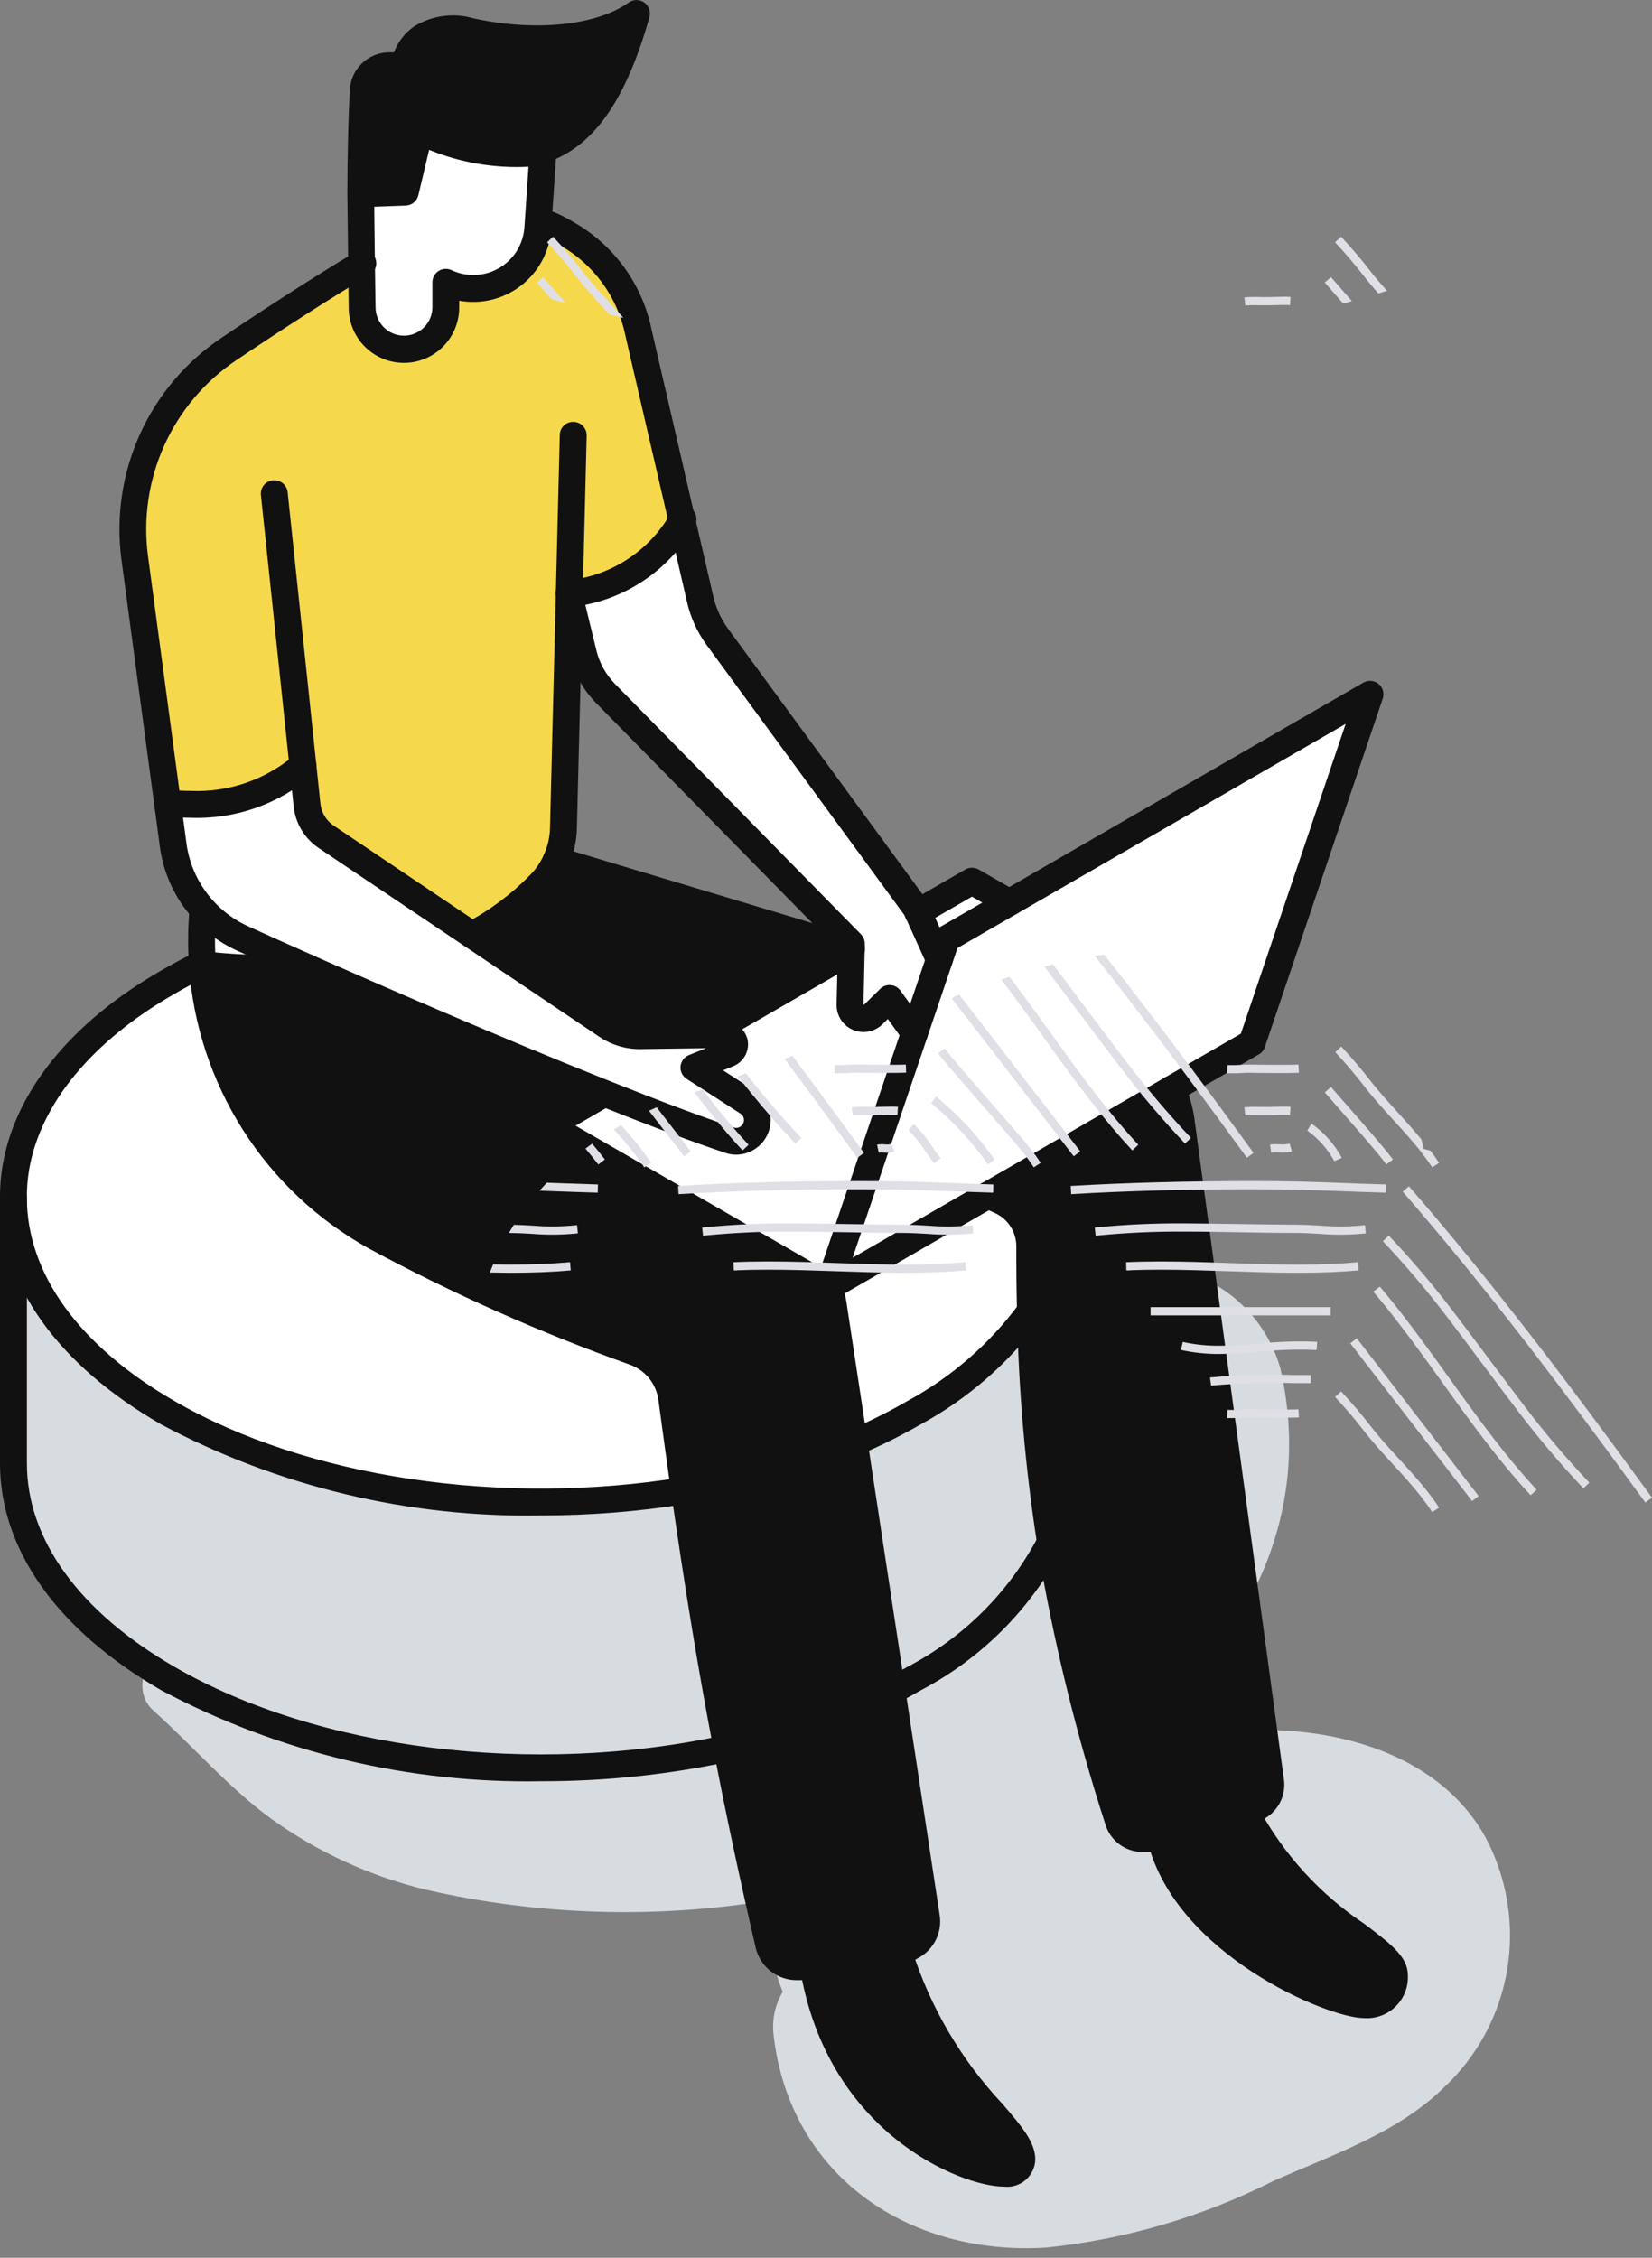 <svg width="60" height="82" viewBox="0 0 60 82" fill="none" xmlns="http://www.w3.org/2000/svg">
<rect x="0" y="0" width="60" height="82" fill="#808080" stroke="none"/>
<g clip-path="url(#clip0_116_5030)">
<path d="M31.534 49.09C32.205 49.02 32.88 48.999 33.554 49.03L33.577 48.732C32.887 48.701 32.196 48.721 31.509 48.794C31.029 48.834 30.532 48.875 30.048 48.875C29.593 48.881 29.139 48.834 28.694 48.737L28.627 49.027C29.094 49.13 29.571 49.179 30.049 49.174C30.543 49.173 31.048 49.131 31.534 49.09Z" fill="#E0DFE6"/>
<path d="M36.161 52.763C35.424 51.92 34.59 50.964 34.307 50.598L34.071 50.776C34.359 51.15 35.197 52.109 35.937 52.956C36.506 53.608 37.045 54.224 37.189 54.41C37.333 54.596 37.441 54.75 37.55 54.914L37.798 54.751C37.686 54.58 37.564 54.408 37.424 54.228C37.285 54.048 36.759 53.448 36.161 52.763Z" fill="#E0DFE6"/>
<path d="M35.755 45.08C36.578 45.951 37.354 46.865 38.079 47.819C38.524 48.393 40.249 50.715 40.694 51.29C41.425 52.253 42.208 53.176 43.038 54.055L43.253 53.849C42.43 52.977 41.654 52.062 40.929 51.108C40.485 50.535 38.759 48.212 38.315 47.637C37.584 46.675 36.801 45.752 35.97 44.874L35.755 45.08Z" fill="#E0DFE6"/>
<path d="M45.288 54.57L45.529 54.392C43.894 52.141 42.544 50.332 41.282 48.699C39.658 46.596 38.16 44.76 36.701 43.085L36.476 43.28C37.931 44.951 39.426 46.783 41.046 48.878C42.307 50.514 43.655 52.321 45.288 54.57Z" fill="#E0DFE6"/>
<path d="M35.409 46.911L35.498 47.021H35.502C35.754 47.32 36.012 47.643 36.286 47.998C36.84 48.715 37.384 49.473 37.911 50.206C38.438 50.94 38.99 51.708 39.553 52.436C40.115 53.164 40.624 53.769 41.123 54.307L41.341 54.105C40.849 53.572 40.342 52.969 39.789 52.254C39.236 51.538 38.683 50.769 38.154 50.032C37.625 49.296 37.08 48.538 36.523 47.816C36.214 47.416 35.926 47.06 35.645 46.728L35.409 46.911Z" fill="#E0DFE6"/>
<path d="M34.068 47.474H27.528V47.773H34.068V47.474Z" fill="#E0DFE6"/>
<path d="M34.808 48.605L34.572 48.787L38.995 54.514L39.231 54.332L34.808 48.605Z" fill="#E0DFE6"/>
<path d="M30.847 51.492C30.947 51.486 31.037 51.48 31.134 51.483C31.508 51.491 32.597 51.499 32.911 51.483L32.895 51.185C32.584 51.202 31.508 51.194 31.136 51.185C31.032 51.185 30.933 51.185 30.826 51.195C30.657 51.207 30.487 51.211 30.317 51.205L30.306 51.503C30.367 51.503 30.424 51.503 30.478 51.503C30.625 51.509 30.742 51.498 30.847 51.492Z" fill="#E0DFE6"/>
<path d="M32.75 50.234C32.975 50.234 33.179 50.234 33.348 50.234V49.936C33.18 49.936 32.976 49.936 32.752 49.936C31.729 49.903 30.704 49.932 29.684 50.025L29.727 50.32C30.732 50.23 31.741 50.201 32.75 50.234Z" fill="#E0DFE6"/>
<path d="M23.931 47.82C24.375 48.394 26.101 50.716 26.545 51.291C27.276 52.254 28.059 53.177 28.89 54.056L29.105 53.849C28.282 52.978 27.506 52.064 26.78 51.109C26.336 50.536 24.61 48.213 24.166 47.638C23.435 46.676 22.652 45.753 21.822 44.875L21.606 45.081C22.43 45.952 23.206 46.866 23.931 47.82Z" fill="#E0DFE6"/>
<path d="M19.194 49.031L19.217 48.733C18.548 48.702 17.878 48.72 17.212 48.789C17.204 48.889 17.196 48.989 17.192 49.09C17.857 49.02 18.526 49.001 19.194 49.031Z" fill="#E0DFE6"/>
<path d="M19.708 47.474H17.412C17.39 47.573 17.368 47.672 17.348 47.773H19.707L19.708 47.474Z" fill="#E0DFE6"/>
<path d="M20.659 48.605L20.423 48.787L24.846 54.514L25.082 54.332L20.659 48.605Z" fill="#E0DFE6"/>
<path d="M18.54 51.185C18.326 51.196 17.754 51.195 17.296 51.192C17.311 51.291 17.326 51.391 17.345 51.49C17.8 51.49 18.346 51.49 18.558 51.482L18.54 51.185Z" fill="#E0DFE6"/>
<path d="M21.26 46.911L21.349 47.021H21.353C21.605 47.32 21.862 47.643 22.137 47.998C22.691 48.715 23.235 49.473 23.762 50.206C24.289 50.94 24.841 51.708 25.404 52.436C25.967 53.164 26.47 53.769 26.974 54.307L27.192 54.105C26.699 53.572 26.191 52.968 25.64 52.254C25.088 51.539 24.533 50.769 24.005 50.032C23.476 49.296 22.93 48.538 22.373 47.816C22.065 47.416 21.778 47.06 21.495 46.728L21.26 46.911Z" fill="#E0DFE6"/>
<path d="M22.328 43.282C23.781 44.951 25.276 46.784 26.898 48.88C28.157 50.509 29.504 52.317 31.139 54.566L31.379 54.389C29.743 52.135 28.393 50.326 27.133 48.695C25.508 46.591 24.01 44.755 22.552 43.081L22.328 43.282Z" fill="#E0DFE6"/>
<path d="M22.197 52.987C21.837 52.593 21.465 52.187 21.136 51.76C20.831 51.366 20.449 50.917 20.088 50.531L19.871 50.734C20.226 51.114 20.601 51.554 20.901 51.943C21.236 52.378 21.611 52.789 21.977 53.187C22.343 53.584 22.71 53.986 23.038 54.413C23.172 54.59 23.291 54.751 23.399 54.917L23.648 54.753C23.535 54.582 23.413 54.41 23.274 54.231C22.942 53.795 22.561 53.385 22.197 52.987Z" fill="#E0DFE6"/>
<path d="M18.988 49.94C18.82 49.94 17.606 49.928 17.185 49.931C17.185 50.03 17.189 50.129 17.198 50.229C17.613 50.229 18.82 50.238 18.989 50.238L18.988 49.94Z" fill="#E0DFE6"/>
<path d="M36.128 53.972C36.039 54.12 36.011 54.178 36.019 54.191C35.952 54.261 35.868 54.349 35.752 54.471C35.189 55.073 34.588 55.637 33.951 56.16C33.902 56.198 33.855 56.239 33.812 56.284C33.763 56.315 33.69 56.363 33.572 56.442C33.235 56.669 32.902 56.902 32.559 57.121C31.318 57.893 30.021 58.572 28.68 59.152C28.621 59.175 28.117 59.389 28.034 59.419C27.653 59.563 27.268 59.699 26.879 59.827C26.109 60.08 25.328 60.299 24.536 60.484C23.256 60.813 21.946 61.005 20.626 61.056C19.089 61.141 17.548 61.108 16.016 60.96C12.976 60.684 9.754 60.987 6.911 59.797C5.615 59.254 4.577 61.237 5.56 62.117C6.987 63.394 8.303 64.928 9.849 66.055C11.537 67.269 13.445 68.144 15.466 68.632C19.557 69.567 23.791 69.699 27.932 69.019C27.875 69.39 27.867 69.768 27.909 70.141L27.931 70.339C28.005 71.026 28.172 71.7 28.427 72.343C28.14 72.827 28.025 73.394 28.101 73.952C28.71 79.036 33.005 81.942 38.008 81.628C40.879 81.332 43.671 80.512 46.247 79.211C48.341 78.279 50.756 77.472 52.424 75.834C53.65 74.697 54.464 73.186 54.74 71.537C55.015 69.888 54.736 68.194 53.947 66.72C52.517 64.143 49.569 63.042 46.788 62.862C44.946 62.759 43.098 62.821 41.267 63.046C45.223 59.692 47.742 55.12 46.502 49.694C46.133 48.398 45.269 47.299 44.097 46.634C42.925 45.969 41.539 45.791 40.237 46.139C38.954 46.528 37.869 47.395 37.208 48.561C36.546 49.727 36.358 51.103 36.683 52.404C36.555 51.752 36.6 52.377 36.648 52.575C36.604 52.758 36.539 53.088 36.492 53.296C36.431 53.387 36.196 53.861 36.128 53.972Z" fill="#D7DCE0"/>
<path d="M50.645 71.714V71.724C50.657 71.871 50.637 72.019 50.586 72.158C50.534 72.296 50.453 72.422 50.348 72.525C50.242 72.629 50.115 72.708 49.976 72.757C49.837 72.806 49.688 72.823 49.541 72.808C48.509 72.808 43.126 70.708 42.155 66.766C43.257 66.765 44.338 66.463 45.28 65.89C47.021 69.468 50.635 70.702 50.645 71.714Z" fill="#111111"/>
<path d="M49.753 25.22L45.473 37.872L30.11 46.739C30.109 46.731 30.107 46.723 30.104 46.716L34.374 34.099L49.753 25.22Z" fill="white"/>
<path d="M42.156 66.769C41.941 66.776 41.719 66.776 41.485 66.769C41.29 66.766 41.101 66.701 40.945 66.584C40.789 66.468 40.674 66.304 40.616 66.118C39.548 62.812 38.725 59.432 38.152 56.005C37.719 53.229 37.476 50.426 37.426 47.617C37.406 46.858 37.4 46.081 37.403 45.274C37.404 44.926 37.306 44.584 37.12 44.29C36.934 43.996 36.667 43.762 36.352 43.614L35.89 43.399L42.554 39.555C42.725 39.906 42.839 40.282 42.892 40.669L46.147 64.693C46.17 64.859 46.147 65.029 46.081 65.183C46.016 65.337 45.909 65.47 45.773 65.569C45.608 65.687 45.444 65.793 45.282 65.891C44.34 66.465 43.258 66.769 42.156 66.769Z" fill="#111111"/>
<path d="M37.426 47.621C37.476 50.43 37.719 53.232 38.152 56.009C37.049 58.132 35.318 59.863 33.195 60.966C32.934 61.116 32.67 61.262 32.4 61.402L31.03 52.389C31.773 52.074 32.496 51.714 33.195 51.312C34.859 50.407 36.304 49.147 37.426 47.621Z" fill="#D7DCE0"/>
<path d="M37.403 45.277C37.403 46.084 37.403 46.862 37.426 47.62C36.304 49.146 34.859 50.406 33.195 51.311C32.496 51.714 31.773 52.073 31.03 52.389L30.265 47.369C30.232 47.154 30.179 46.943 30.109 46.737L35.89 43.401L36.352 43.616C36.667 43.763 36.934 43.998 37.12 44.292C37.307 44.587 37.405 44.928 37.403 45.277Z" fill="white"/>
<path d="M37.113 78.428C37.113 78.695 36.915 78.929 36.465 78.929C35.196 78.929 30.486 77.152 29.535 71.423C30.592 71.44 31.643 71.269 32.64 70.919C34.076 75.609 37.113 77.256 37.113 78.428Z" fill="#111111"/>
<path d="M34.373 34.099L34.117 34.851L33.495 33.471C33.467 33.35 33.422 33.232 33.362 33.123L35.309 32.003L36.659 32.781L34.373 34.099Z" fill="white"/>
<path d="M33.491 33.471L33.338 33.136L33.357 33.123C33.417 33.232 33.462 33.35 33.491 33.471Z" fill="white"/>
<path d="M33.357 33.123L33.338 33.136L33.273 32.99C33.304 33.032 33.332 33.077 33.357 33.123Z" fill="white"/>
<path d="M30.919 34.461V34.275L21.994 25.188C21.598 24.787 21.319 24.285 21.188 23.736L20.677 21.637V21.565C21.52 21.478 22.332 21.192 23.043 20.731C23.755 20.27 24.347 19.647 24.771 18.912L25.419 21.711C25.526 22.216 25.738 22.693 26.041 23.111L33.274 32.99L34.118 34.856L33.215 37.521L32.311 36.268L31.702 36.864C31.632 36.93 31.544 36.975 31.45 36.992C31.355 37.008 31.257 36.997 31.168 36.958C31.08 36.919 31.005 36.856 30.953 36.774C30.901 36.693 30.874 36.599 30.876 36.502L30.919 34.461Z" fill="white"/>
<path d="M30.919 34.461V34.536L25.649 37.575L23.273 37.608C22.837 37.615 22.41 37.488 22.049 37.244L17.151 33.95C18.055 33.474 18.88 32.86 19.595 32.13C19.853 31.875 20.059 31.574 20.205 31.242L30.919 34.461Z" fill="#111111"/>
<path d="M30.103 46.715C30.106 46.722 30.108 46.73 30.109 46.738L30.089 46.752L30.103 46.715Z" fill="white"/>
<path d="M31.03 52.389L33.651 69.621C33.683 69.819 33.656 70.023 33.573 70.206C33.49 70.39 33.355 70.545 33.185 70.652C33.013 70.756 32.832 70.845 32.645 70.919C31.647 71.267 30.596 71.438 29.539 71.423C29.347 71.423 29.146 71.43 28.937 71.43C28.701 71.429 28.473 71.35 28.289 71.203C28.104 71.057 27.975 70.852 27.921 70.623C27.313 67.996 26.824 65.689 26.404 63.498C25.799 60.337 25.334 57.421 24.862 54.136C24.709 53.062 24.556 51.949 24.396 50.774C24.345 50.402 24.195 50.051 23.96 49.758C23.725 49.465 23.415 49.242 23.064 49.111C19.818 47.949 16.663 46.545 13.627 44.912C11.843 43.916 10.335 42.491 9.24 40.767C8.144 39.042 7.495 37.072 7.351 35.033C8.199 35.131 9.053 35.179 9.907 35.176C10.329 35.176 10.752 35.167 11.186 35.147C13.838 36.319 18.175 38.2 21.954 39.707L19.924 40.882L30.089 46.746L30.109 46.733C30.179 46.939 30.232 47.15 30.265 47.365L31.03 52.389Z" fill="#111111"/>
<path d="M26.672 37.846C26.691 37.93 26.68 38.019 26.64 38.096C26.6 38.173 26.534 38.233 26.454 38.266L25.204 38.771L27.163 40.033C27.257 40.094 27.337 40.175 27.396 40.27C27.455 40.365 27.493 40.471 27.507 40.583C27.52 40.694 27.51 40.807 27.475 40.913C27.44 41.02 27.383 41.117 27.306 41.199L27.3 41.205C27.201 41.313 27.072 41.389 26.93 41.426C26.789 41.462 26.639 41.457 26.5 41.41C25.23 40.986 23.649 40.382 21.953 39.708C18.174 38.197 13.839 36.32 11.186 35.148C9.914 34.585 9.029 34.184 8.777 34.067C8.11 33.757 7.531 33.283 7.096 32.69C6.661 32.096 6.384 31.402 6.289 30.672L6.087 29.171H6.094C6.367 29.197 6.644 29.214 6.92 29.214C8.41 29.279 9.87 28.776 11.002 27.805L11.151 29.234C11.175 29.465 11.249 29.689 11.369 29.888C11.489 30.088 11.651 30.259 11.844 30.389L22.045 37.25C22.406 37.494 22.833 37.621 23.269 37.614L26.296 37.572C26.38 37.568 26.464 37.593 26.532 37.642C26.601 37.692 26.65 37.764 26.672 37.846Z" fill="white"/>
<path d="M26.672 37.846C26.651 37.764 26.602 37.692 26.534 37.641C26.466 37.591 26.382 37.566 26.298 37.569L25.647 37.579L30.917 34.539L30.874 36.502C30.872 36.598 30.899 36.693 30.951 36.774C31.003 36.855 31.078 36.919 31.167 36.958C31.255 36.997 31.353 37.008 31.448 36.992C31.543 36.975 31.631 36.93 31.7 36.864L32.309 36.268L33.214 37.521L30.088 46.755L19.923 40.891L21.955 39.716C23.651 40.389 25.232 40.994 26.501 41.419C26.64 41.465 26.79 41.47 26.931 41.434C27.073 41.398 27.202 41.321 27.301 41.213L27.307 41.207C27.384 41.125 27.441 41.028 27.476 40.921C27.511 40.815 27.521 40.702 27.508 40.591C27.494 40.48 27.456 40.373 27.397 40.278C27.338 40.184 27.258 40.103 27.164 40.042L25.205 38.779L26.455 38.275C26.537 38.241 26.604 38.18 26.644 38.101C26.684 38.022 26.694 37.931 26.672 37.846Z" fill="white"/>
<path d="M24.862 54.136C25.334 57.424 25.799 60.337 26.404 63.498C19.582 64.981 11.588 64.139 6.1 60.965C2.36 58.804 0.489 55.978 0.489 53.146V43.492C0.489 46.327 2.36 49.159 6.1 51.311C11.178 54.243 18.4 55.188 24.862 54.136Z" fill="#D7DCE0"/>
<path d="M23.12 0.489C22.251 3.568 21.115 4.951 19.729 5.423C19.576 5.475 19.419 5.516 19.259 5.546C17.66 5.849 15.243 4.775 15.243 4.775L14.723 6.975L13.104 7.04C13.104 5.796 13.13 4.455 13.193 3.287C13.206 3.046 13.309 2.82 13.483 2.653C13.656 2.486 13.887 2.392 14.127 2.389L14.681 2.382C14.681 2.382 14.892 0.664 17.112 1.145C19.331 1.627 21.73 1.477 23.12 0.489Z" fill="#111111"/>
<path d="M20.676 21.565L20.465 30.095C20.454 30.492 20.363 30.883 20.198 31.244C20.052 31.576 19.846 31.877 19.588 32.132C18.873 32.862 18.048 33.476 17.144 33.952L11.842 30.384C11.649 30.255 11.486 30.084 11.367 29.884C11.247 29.684 11.172 29.461 11.149 29.229L10.999 27.8C9.866 28.771 8.407 29.275 6.917 29.21C6.64 29.21 6.363 29.194 6.09 29.167H6.084L4.892 20.262C4.702 18.799 4.924 17.312 5.532 15.968C6.14 14.625 7.112 13.477 8.336 12.655C10 11.535 11.624 10.494 13.118 9.592C13.131 10.536 13.151 11.152 13.151 11.152C13.145 11.354 13.18 11.556 13.253 11.745C13.326 11.934 13.436 12.106 13.577 12.252C13.718 12.398 13.887 12.514 14.073 12.593C14.259 12.673 14.46 12.715 14.662 12.716C14.865 12.717 15.066 12.677 15.253 12.6C15.44 12.522 15.61 12.408 15.752 12.263C15.895 12.119 16.007 11.948 16.082 11.76C16.157 11.572 16.194 11.37 16.191 11.168V10.246L16.304 10.295C16.648 10.435 17.021 10.492 17.391 10.46C17.761 10.429 18.119 10.31 18.434 10.113C18.749 9.916 19.013 9.647 19.204 9.329C19.395 9.01 19.508 8.65 19.533 8.28L19.543 8.13L19.95 8.155C20.133 8.234 20.31 8.323 20.483 8.422L20.616 8.5C21.268 8.874 21.832 9.381 22.274 9.989C22.715 10.596 23.023 11.29 23.178 12.025L24.77 18.906C24.346 19.642 23.755 20.266 23.043 20.728C22.331 21.191 21.52 21.477 20.676 21.565Z" fill="#F6D84C"/>
<path d="M13.121 9.596C13.111 8.885 13.102 7.996 13.105 7.04L14.723 6.975L15.244 4.775C15.244 4.775 17.658 5.849 19.26 5.546C19.419 5.516 19.576 5.475 19.729 5.423L19.537 8.284C19.512 8.655 19.399 9.014 19.208 9.333C19.017 9.652 18.753 9.921 18.437 10.117C18.122 10.314 17.765 10.433 17.394 10.465C17.024 10.496 16.652 10.44 16.308 10.299L16.194 10.25V11.172C16.198 11.374 16.161 11.576 16.085 11.764C16.01 11.952 15.898 12.123 15.756 12.268C15.614 12.412 15.444 12.526 15.257 12.604C15.069 12.682 14.868 12.721 14.666 12.72C14.463 12.719 14.263 12.677 14.076 12.598C13.89 12.518 13.721 12.402 13.581 12.256C13.44 12.111 13.329 11.938 13.256 11.749C13.183 11.56 13.148 11.358 13.154 11.156C13.154 11.156 13.135 10.539 13.121 9.596Z" fill="white"/>
<path d="M11.188 35.148C10.755 35.167 10.332 35.177 9.908 35.177C9.054 35.18 8.201 35.132 7.353 35.034C7.351 35.026 7.351 35.017 7.353 35.008C7.307 34.349 7.315 33.688 7.376 33.03C7.77 33.467 8.248 33.82 8.782 34.068C9.03 34.184 9.911 34.585 11.188 35.148Z" fill="white"/>
<path d="M7.354 35.033C7.497 37.072 8.146 39.042 9.242 40.767C10.338 42.491 11.845 43.916 13.63 44.912C16.666 46.545 19.82 47.949 23.066 49.111C23.418 49.242 23.728 49.465 23.962 49.758C24.197 50.051 24.348 50.402 24.399 50.774C24.559 51.95 24.712 53.062 24.864 54.136C18.404 55.188 11.181 54.248 6.103 51.311C2.363 49.156 0.491 46.324 0.491 43.492C0.49 43.123 0.52 42.755 0.58 42.391C1.007 39.934 2.839 37.542 6.101 35.673C6.504 35.436 6.921 35.215 7.351 35.009C7.35 35.017 7.351 35.026 7.354 35.033Z" fill="white"/>
<path d="M19.666 55.039C14.856 55.13 10.102 53.993 5.855 51.734C2.079 49.559 -0.001 46.63 -0.001 43.489C-0.002 43.093 0.031 42.698 0.097 42.308C0.564 39.614 2.61 37.107 5.856 35.247C6.267 35.008 6.698 34.779 7.135 34.567C7.252 34.511 7.386 34.503 7.508 34.545C7.63 34.588 7.731 34.677 7.787 34.794C7.844 34.91 7.852 35.044 7.809 35.166C7.767 35.289 7.677 35.389 7.561 35.446C7.146 35.647 6.736 35.865 6.343 36.093C3.352 37.807 1.475 40.072 1.059 42.471C1.003 42.807 0.974 43.148 0.975 43.488C0.975 46.265 2.881 48.893 6.342 50.887C11.14 53.663 18.207 54.723 24.781 53.653C24.851 53.643 24.922 53.647 24.99 53.666C25.058 53.686 25.121 53.719 25.175 53.765C25.229 53.81 25.272 53.867 25.302 53.931C25.332 53.995 25.349 54.064 25.35 54.135C25.35 54.254 25.306 54.37 25.227 54.46C25.147 54.549 25.038 54.606 24.919 54.62C23.182 54.9 21.426 55.04 19.666 55.039Z" fill="#111111"/>
<path d="M31.029 52.876C30.914 52.876 30.802 52.836 30.713 52.761C30.624 52.686 30.565 52.583 30.546 52.469C30.527 52.354 30.548 52.237 30.608 52.138C30.667 52.038 30.759 51.963 30.869 51.925C31.583 51.621 32.278 51.274 32.95 50.887C34.553 50.019 35.944 48.808 37.025 47.341C37.06 47.285 37.106 47.237 37.16 47.2C37.214 47.162 37.276 47.136 37.34 47.123C37.405 47.11 37.471 47.11 37.536 47.124C37.601 47.137 37.662 47.163 37.716 47.201C37.77 47.239 37.816 47.287 37.851 47.343C37.886 47.399 37.909 47.461 37.919 47.526C37.929 47.592 37.926 47.658 37.91 47.722C37.893 47.786 37.864 47.846 37.824 47.898C36.662 49.484 35.163 50.794 33.436 51.734C32.718 52.146 31.976 52.515 31.214 52.838C31.156 52.862 31.093 52.875 31.029 52.876Z" fill="#111111"/>
<path d="M19.674 64.693C14.862 64.784 10.106 63.647 5.856 61.388C2.079 59.206 0 56.279 0 53.147V43.489C0 43.359 0.051 43.235 0.143 43.143C0.235 43.052 0.359 43 0.489 43C0.618 43 0.743 43.052 0.834 43.143C0.926 43.235 0.977 43.359 0.977 43.489V53.147C0.977 55.916 2.883 58.543 6.345 60.542C11.55 63.553 19.384 64.526 26.301 63.02C26.426 62.998 26.554 63.025 26.659 63.095C26.764 63.166 26.838 63.274 26.865 63.398C26.892 63.521 26.869 63.65 26.803 63.758C26.737 63.865 26.632 63.943 26.509 63.975C24.263 64.456 21.972 64.697 19.674 64.693Z" fill="#111111"/>
<path d="M32.401 61.889C32.291 61.889 32.186 61.852 32.1 61.784C32.014 61.717 31.954 61.622 31.928 61.516C31.902 61.41 31.913 61.299 31.957 61.199C32.002 61.1 32.079 61.018 32.176 60.968C32.442 60.831 32.696 60.689 32.95 60.542C34.983 59.485 36.643 57.831 37.709 55.803C37.763 55.686 37.862 55.594 37.984 55.549C38.105 55.504 38.24 55.51 38.358 55.564C38.476 55.618 38.567 55.717 38.612 55.839C38.657 55.961 38.652 56.095 38.597 56.213C37.449 58.425 35.65 60.231 33.444 61.389C33.177 61.542 32.91 61.692 32.63 61.833C32.559 61.87 32.48 61.89 32.401 61.889Z" fill="#111111"/>
<path d="M14.673 13.179C14.407 13.179 14.144 13.127 13.899 13.024C13.654 12.922 13.431 12.772 13.245 12.584C13.058 12.395 12.91 12.171 12.811 11.924C12.711 11.678 12.662 11.415 12.665 11.149C12.665 11.033 12.616 7.036 12.616 7.036C12.62 5.547 12.651 4.276 12.705 3.26C12.725 2.897 12.882 2.554 13.145 2.302C13.407 2.049 13.756 1.906 14.12 1.901H14.308C14.45 1.527 14.699 1.203 15.025 0.97C15.348 0.767 15.71 0.636 16.088 0.585C16.465 0.533 16.849 0.563 17.215 0.671C19.451 1.155 21.658 0.929 22.834 0.093C22.917 0.034 23.015 0.002 23.117 0.002C23.218 0.002 23.317 0.034 23.399 0.092C23.482 0.151 23.544 0.234 23.578 0.329C23.612 0.425 23.615 0.528 23.587 0.626C22.787 3.458 21.703 5.105 20.192 5.77L20.02 8.322C19.992 8.72 19.881 9.108 19.693 9.461C19.505 9.813 19.245 10.122 18.93 10.367C18.614 10.613 18.251 10.789 17.863 10.884C17.475 10.98 17.071 10.992 16.678 10.921V11.175C16.676 11.707 16.464 12.216 16.089 12.591C15.713 12.966 15.204 13.178 14.673 13.179ZM13.593 7.509C13.602 8.745 13.64 11.12 13.64 11.147C13.637 11.421 13.743 11.684 13.934 11.88C14.125 12.076 14.386 12.188 14.66 12.191C14.934 12.194 15.197 12.088 15.393 11.897C15.588 11.706 15.7 11.445 15.704 11.171V10.25C15.704 10.169 15.725 10.09 15.763 10.02C15.802 9.949 15.857 9.889 15.925 9.845C15.992 9.801 16.069 9.774 16.149 9.767C16.23 9.761 16.31 9.774 16.384 9.805L16.498 9.854C16.77 9.964 17.065 10.007 17.357 9.981C17.649 9.955 17.931 9.86 18.18 9.704C18.429 9.548 18.637 9.335 18.788 9.084C18.938 8.832 19.027 8.548 19.047 8.255L19.195 6.055C17.961 6.119 16.729 5.91 15.585 5.443L15.194 7.092C15.17 7.195 15.112 7.288 15.03 7.356C14.948 7.423 14.846 7.462 14.739 7.467L13.593 7.509ZM16.381 1.548C16.106 1.536 15.834 1.609 15.601 1.757C15.375 1.925 15.22 2.171 15.167 2.447C15.15 2.563 15.092 2.669 15.005 2.746C14.918 2.823 14.806 2.867 14.689 2.87L14.135 2.877C14.019 2.879 13.907 2.925 13.823 3.006C13.739 3.087 13.689 3.196 13.683 3.313C13.634 4.196 13.604 5.276 13.594 6.532L14.331 6.503L14.766 4.662C14.783 4.593 14.815 4.527 14.859 4.471C14.904 4.415 14.96 4.37 15.025 4.338C15.089 4.306 15.159 4.289 15.231 4.287C15.303 4.286 15.374 4.3 15.44 4.329C15.462 4.339 17.735 5.337 19.172 5.068C19.305 5.042 19.436 5.008 19.565 4.965L19.584 4.958C20.727 4.565 21.604 3.441 22.307 1.453C20.592 1.993 18.761 2.052 17.014 1.624C16.806 1.576 16.594 1.551 16.381 1.548Z" fill="#111111"/>
<path d="M17.147 34.441C17.038 34.441 16.931 34.405 16.845 34.337C16.758 34.27 16.697 34.175 16.671 34.069C16.645 33.963 16.656 33.85 16.701 33.751C16.747 33.651 16.824 33.569 16.922 33.519C17.781 33.067 18.565 32.483 19.244 31.789C19.459 31.574 19.632 31.321 19.754 31.043C19.891 30.74 19.966 30.412 19.976 30.08L20.331 15.797C20.332 15.733 20.345 15.669 20.371 15.61C20.397 15.551 20.434 15.498 20.481 15.453C20.527 15.409 20.582 15.374 20.643 15.352C20.703 15.329 20.767 15.318 20.831 15.321C20.961 15.324 21.084 15.379 21.173 15.472C21.262 15.566 21.311 15.691 21.308 15.821L20.952 30.104C20.939 30.564 20.836 31.017 20.647 31.436C20.477 31.824 20.236 32.177 19.936 32.476C19.186 33.241 18.321 33.885 17.372 34.384C17.303 34.421 17.226 34.44 17.147 34.441Z" fill="#111111"/>
<path d="M33.49 33.959C33.38 33.959 33.274 33.922 33.188 33.855C33.102 33.787 33.041 33.692 33.015 33.586C32.998 33.508 32.969 33.433 32.932 33.363C32.918 33.337 32.903 33.311 32.885 33.287L25.645 23.399C25.303 22.924 25.063 22.384 24.941 21.812L22.703 12.14C22.564 11.471 22.284 10.839 21.882 10.285C21.481 9.732 20.967 9.269 20.374 8.928L20.237 8.848C20.081 8.759 19.921 8.679 19.757 8.608C19.644 8.552 19.557 8.455 19.513 8.337C19.47 8.219 19.474 8.089 19.524 7.973C19.575 7.858 19.668 7.766 19.784 7.718C19.9 7.669 20.03 7.668 20.148 7.713C20.346 7.8 20.538 7.897 20.725 8.004L20.863 8.085C21.573 8.493 22.189 9.047 22.67 9.71C23.151 10.373 23.487 11.129 23.656 11.931L25.893 21.601C25.986 22.042 26.171 22.458 26.434 22.824L33.666 32.701C33.709 32.759 33.748 32.82 33.782 32.884C33.865 33.032 33.926 33.191 33.964 33.357C33.995 33.482 33.974 33.614 33.908 33.725C33.841 33.835 33.734 33.914 33.609 33.946C33.57 33.955 33.53 33.959 33.49 33.959Z" fill="#111111"/>
<path d="M33.337 33.624C33.229 33.625 33.124 33.59 33.038 33.524C32.952 33.459 32.891 33.367 32.863 33.263C32.835 33.158 32.842 33.048 32.884 32.948C32.925 32.849 32.999 32.766 33.093 32.712L35.059 31.58C35.133 31.537 35.217 31.515 35.302 31.515C35.388 31.515 35.472 31.537 35.546 31.58L36.897 32.357C37.01 32.422 37.092 32.528 37.125 32.653C37.159 32.778 37.141 32.911 37.077 33.023C37.012 33.136 36.906 33.218 36.781 33.251C36.656 33.285 36.523 33.268 36.41 33.203L35.303 32.565L33.581 33.557C33.507 33.601 33.423 33.624 33.337 33.624Z" fill="#111111"/>
<path d="M30.093 47.236C30.008 47.236 29.924 47.213 29.85 47.17L19.684 41.306C19.61 41.263 19.549 41.201 19.506 41.127C19.463 41.053 19.44 40.969 19.44 40.883C19.44 40.798 19.463 40.713 19.506 40.639C19.549 40.565 19.61 40.504 19.684 40.461L21.716 39.285C21.828 39.225 21.958 39.211 22.081 39.246C22.203 39.28 22.306 39.361 22.37 39.471C22.433 39.581 22.452 39.712 22.421 39.835C22.39 39.958 22.312 40.064 22.204 40.131L20.904 40.884L30.338 46.33C30.431 46.383 30.505 46.466 30.546 46.566C30.587 46.665 30.594 46.775 30.566 46.879C30.538 46.983 30.477 47.075 30.392 47.14C30.306 47.205 30.201 47.241 30.094 47.24L30.093 47.236Z" fill="#111111"/>
<path d="M25.645 38.063C25.538 38.064 25.433 38.028 25.348 37.963C25.262 37.898 25.201 37.806 25.173 37.702C25.145 37.598 25.152 37.488 25.194 37.389C25.235 37.289 25.308 37.206 25.401 37.153L30.671 34.113C30.728 34.082 30.79 34.063 30.855 34.057C30.919 34.05 30.983 34.057 31.045 34.076C31.107 34.094 31.165 34.125 31.214 34.166C31.264 34.208 31.305 34.258 31.335 34.315C31.365 34.372 31.384 34.435 31.39 34.499C31.395 34.563 31.389 34.628 31.369 34.69C31.35 34.751 31.318 34.809 31.277 34.858C31.235 34.907 31.184 34.948 31.127 34.977L25.89 37.998C25.816 38.041 25.731 38.064 25.645 38.063Z" fill="#111111"/>
<path d="M26.739 41.937C26.606 41.937 26.473 41.915 26.347 41.873C25.192 41.485 23.695 40.925 21.774 40.16C17.817 38.586 13.319 36.623 10.99 35.593C9.766 35.052 8.857 34.641 8.573 34.509C7.83 34.164 7.187 33.638 6.703 32.977C6.218 32.317 5.909 31.545 5.804 30.733L4.412 20.33C4.204 18.777 4.437 17.197 5.083 15.769C5.729 14.341 6.762 13.123 8.066 12.254C9.785 11.099 11.4 10.062 12.865 9.178L12.898 9.159L12.947 9.129C13.059 9.069 13.191 9.055 13.313 9.091C13.435 9.126 13.539 9.208 13.602 9.318C13.665 9.429 13.682 9.559 13.651 9.682C13.619 9.806 13.54 9.912 13.431 9.978C13.403 9.995 13.38 10.01 13.357 10.021C11.906 10.896 10.308 11.919 8.608 13.064C7.455 13.832 6.541 14.908 5.97 16.17C5.398 17.432 5.193 18.829 5.376 20.202L6.769 30.607C6.852 31.256 7.099 31.874 7.486 32.402C7.873 32.93 8.387 33.352 8.981 33.628C9.261 33.757 10.162 34.165 11.38 34.705C13.703 35.732 18.189 37.688 22.131 39.258C24.036 40.016 25.515 40.57 26.653 40.95C26.703 40.967 26.756 40.969 26.806 40.956C26.857 40.943 26.903 40.915 26.938 40.877C26.968 40.847 26.991 40.81 27.005 40.77C27.019 40.73 27.023 40.688 27.018 40.645C27.014 40.605 27 40.566 26.979 40.531C26.957 40.496 26.928 40.467 26.893 40.445L24.938 39.183C24.863 39.134 24.803 39.066 24.764 38.986C24.725 38.905 24.709 38.816 24.718 38.727C24.726 38.638 24.759 38.553 24.812 38.481C24.865 38.41 24.937 38.354 25.02 38.32L25.642 38.07L23.277 38.102C22.742 38.111 22.217 37.956 21.772 37.658L11.572 30.797C11.319 30.628 11.107 30.404 10.95 30.143C10.794 29.882 10.696 29.59 10.665 29.287L9.474 17.96C9.466 17.835 9.507 17.711 9.588 17.614C9.67 17.518 9.785 17.457 9.91 17.444C10.036 17.431 10.161 17.466 10.261 17.544C10.361 17.621 10.427 17.734 10.445 17.858L11.637 29.185C11.653 29.345 11.705 29.5 11.788 29.638C11.871 29.776 11.983 29.895 12.117 29.985L22.318 36.845C22.595 37.037 22.926 37.136 23.262 37.127L26.29 37.084C26.486 37.082 26.677 37.145 26.833 37.265C26.988 37.384 27.099 37.553 27.147 37.742C27.192 37.94 27.165 38.146 27.071 38.325C26.978 38.504 26.824 38.644 26.637 38.72L26.26 38.873L27.427 39.625C27.652 39.775 27.823 39.992 27.916 40.246C28.008 40.5 28.016 40.776 27.939 41.035C27.862 41.294 27.704 41.521 27.488 41.683C27.272 41.846 27.009 41.935 26.739 41.937Z" fill="#111111"/>
<path d="M30.088 47.24C30.011 47.24 29.934 47.222 29.866 47.186C29.797 47.151 29.737 47.099 29.692 47.036C29.647 46.973 29.617 46.901 29.606 46.824C29.595 46.747 29.602 46.669 29.626 46.595L33.91 33.943C33.948 33.831 34.026 33.736 34.129 33.676L49.509 24.797C49.595 24.746 49.694 24.722 49.794 24.729C49.894 24.737 49.989 24.774 50.067 24.838C50.145 24.901 50.201 24.987 50.228 25.083C50.256 25.18 50.252 25.282 50.219 25.377L45.939 38.029C45.901 38.141 45.824 38.236 45.721 38.295L30.338 47.175C30.262 47.219 30.176 47.242 30.088 47.24ZM34.776 34.431L30.966 45.681L45.068 37.541L48.874 26.291L34.776 34.431Z" fill="#111111"/>
<path d="M34.117 35.339C34.023 35.339 33.931 35.312 33.853 35.261C33.774 35.211 33.711 35.138 33.673 35.053L32.828 33.187C32.801 33.128 32.785 33.065 32.782 33C32.779 32.935 32.789 32.871 32.811 32.81C32.833 32.749 32.867 32.693 32.912 32.646C32.956 32.598 33.009 32.56 33.068 32.533C33.127 32.507 33.191 32.492 33.255 32.49C33.32 32.488 33.385 32.499 33.445 32.523C33.505 32.546 33.561 32.581 33.607 32.626C33.654 32.671 33.691 32.725 33.717 32.784L34.561 34.646C34.595 34.72 34.609 34.802 34.603 34.883C34.597 34.965 34.571 35.043 34.527 35.112C34.483 35.181 34.422 35.237 34.35 35.276C34.279 35.315 34.199 35.336 34.117 35.336V35.339Z" fill="#111111"/>
<path d="M33.213 38.005C33.136 38.005 33.06 37.986 32.991 37.951C32.922 37.916 32.862 37.865 32.817 37.802L32.245 37.009L32.041 37.208C31.902 37.342 31.727 37.432 31.536 37.467C31.346 37.501 31.15 37.478 30.973 37.401C30.796 37.324 30.645 37.196 30.541 37.034C30.436 36.871 30.382 36.681 30.385 36.488L30.43 34.47L21.646 25.529C21.188 25.065 20.865 24.484 20.713 23.85L20.204 21.761C20.174 21.651 20.184 21.533 20.231 21.429C20.279 21.325 20.361 21.241 20.464 21.191C20.522 21.163 20.584 21.147 20.648 21.144C20.712 21.14 20.776 21.149 20.836 21.17C20.896 21.191 20.952 21.224 20.999 21.267C21.047 21.309 21.085 21.361 21.113 21.419C21.128 21.451 21.141 21.485 21.149 21.52L21.66 23.62C21.771 24.082 22.006 24.505 22.34 24.843L31.27 33.933C31.316 33.98 31.352 34.036 31.376 34.097C31.4 34.158 31.411 34.223 31.41 34.289L31.361 36.51L31.967 35.916C32.017 35.866 32.077 35.828 32.143 35.804C32.209 35.781 32.28 35.772 32.35 35.778C32.42 35.784 32.488 35.805 32.549 35.84C32.611 35.874 32.664 35.922 32.705 35.979L33.61 37.232C33.662 37.304 33.694 37.391 33.701 37.48C33.708 37.57 33.69 37.66 33.649 37.74C33.608 37.82 33.546 37.887 33.469 37.934C33.392 37.981 33.304 38.006 33.214 38.006L33.213 38.005Z" fill="#111111"/>
<path d="M28.936 71.918C28.591 71.918 28.255 71.802 27.984 71.587C27.713 71.371 27.523 71.071 27.445 70.734C26.855 68.185 26.357 65.847 25.924 63.589C25.366 60.68 24.89 57.785 24.377 54.205C24.224 53.13 24.071 52.016 23.912 50.839C23.873 50.555 23.758 50.287 23.579 50.063C23.399 49.839 23.163 49.669 22.894 49.569C19.622 48.402 16.444 46.988 13.387 45.339C11.531 44.307 9.963 42.829 8.824 41.038C7.685 39.247 7.011 37.2 6.863 35.082C6.863 35.069 6.863 35.055 6.863 35.042C6.816 34.356 6.824 33.668 6.886 32.983C6.901 32.857 6.965 32.742 7.064 32.662C7.163 32.582 7.289 32.543 7.416 32.555C7.542 32.567 7.66 32.627 7.742 32.724C7.825 32.82 7.867 32.945 7.859 33.072C7.801 33.7 7.793 34.331 7.836 34.96C7.837 34.972 7.837 34.985 7.836 34.998C7.971 36.956 8.592 38.849 9.645 40.506C10.697 42.163 12.147 43.53 13.862 44.484C16.875 46.108 20.006 47.502 23.23 48.651C23.665 48.812 24.049 49.088 24.339 49.449C24.63 49.811 24.817 50.245 24.88 50.704C25.04 51.88 25.192 52.991 25.345 54.064C25.855 57.629 26.329 60.508 26.884 63.402C27.314 65.648 27.809 67.972 28.395 70.511C28.423 70.633 28.491 70.742 28.59 70.82C28.688 70.898 28.809 70.94 28.935 70.94C29.139 70.94 29.337 70.94 29.526 70.934C30.524 70.949 31.516 70.79 32.459 70.464C32.62 70.401 32.776 70.324 32.924 70.235C33.012 70.177 33.081 70.095 33.124 69.999C33.166 69.903 33.179 69.796 33.162 69.692L29.776 47.442C29.747 47.257 29.702 47.075 29.642 46.898C29.642 46.886 29.634 46.873 29.631 46.861C29.595 46.744 29.604 46.618 29.656 46.507C29.709 46.397 29.801 46.31 29.914 46.264C30.028 46.218 30.154 46.217 30.269 46.26C30.384 46.302 30.478 46.387 30.533 46.496C30.548 46.526 30.56 46.558 30.569 46.59C30.646 46.817 30.704 47.051 30.741 47.288L34.127 69.545C34.175 69.839 34.134 70.14 34.011 70.41C33.887 70.681 33.687 70.909 33.434 71.066C33.239 71.185 33.033 71.287 32.819 71.37C31.768 71.741 30.659 71.924 29.544 71.909C29.353 71.916 29.145 71.918 28.936 71.918Z" fill="#111111"/>
<path d="M36.466 79.417C34.902 79.417 30.043 77.468 29.058 71.502C29.047 71.439 29.049 71.375 29.064 71.312C29.079 71.25 29.105 71.191 29.143 71.139C29.18 71.087 29.227 71.042 29.282 71.008C29.336 70.975 29.397 70.952 29.46 70.941C29.523 70.931 29.588 70.933 29.65 70.948C29.713 70.962 29.772 70.989 29.824 71.026C29.876 71.064 29.92 71.111 29.954 71.165C29.988 71.22 30.011 71.28 30.021 71.344C30.91 76.741 35.303 78.44 36.466 78.44C36.525 78.447 36.584 78.436 36.637 78.409C36.405 77.895 36.074 77.431 35.664 77.043C34.072 75.334 32.881 73.291 32.178 71.064C32.159 71.003 32.152 70.939 32.158 70.875C32.165 70.811 32.183 70.749 32.213 70.692C32.244 70.636 32.285 70.586 32.334 70.545C32.383 70.504 32.441 70.474 32.502 70.455C32.563 70.436 32.628 70.43 32.691 70.436C32.755 70.442 32.817 70.461 32.874 70.491C32.93 70.521 32.98 70.562 33.021 70.611C33.062 70.661 33.093 70.718 33.111 70.779C33.772 72.878 34.898 74.801 36.404 76.406C37.099 77.213 37.601 77.797 37.601 78.428C37.598 78.57 37.565 78.709 37.505 78.837C37.445 78.965 37.358 79.08 37.252 79.173C37.145 79.266 37.02 79.335 36.884 79.377C36.749 79.42 36.606 79.433 36.466 79.417Z" fill="#111111"/>
<path d="M30.919 34.949C30.872 34.949 30.824 34.942 30.779 34.929L20.061 31.709C19.937 31.672 19.833 31.587 19.772 31.473C19.71 31.359 19.697 31.226 19.734 31.102C19.771 30.978 19.856 30.873 19.97 30.812C20.084 30.751 20.218 30.737 20.342 30.774L31.06 33.994C31.173 34.027 31.27 34.099 31.334 34.199C31.397 34.298 31.423 34.416 31.406 34.533C31.388 34.649 31.33 34.756 31.24 34.833C31.151 34.909 31.037 34.95 30.919 34.949Z" fill="#111111"/>
<path d="M41.78 67.262H41.477C41.179 67.258 40.889 67.16 40.651 66.981C40.412 66.802 40.236 66.552 40.149 66.266C39.072 62.939 38.243 59.536 37.669 56.086C37.235 53.288 36.991 50.464 36.937 47.633C36.918 46.873 36.911 46.079 36.913 45.276C36.915 45.021 36.843 44.771 36.707 44.556C36.571 44.34 36.376 44.168 36.145 44.06L35.683 43.845C35.565 43.791 35.474 43.691 35.429 43.57C35.384 43.448 35.39 43.313 35.444 43.195C35.499 43.077 35.598 42.986 35.72 42.941C35.842 42.897 35.976 42.902 36.094 42.957L36.556 43.172C36.956 43.359 37.294 43.657 37.53 44.029C37.766 44.403 37.891 44.835 37.889 45.277C37.889 46.07 37.894 46.855 37.911 47.607C37.964 50.394 38.205 53.175 38.631 55.93C39.198 59.332 40.016 62.688 41.079 65.97C41.106 66.059 41.16 66.136 41.234 66.192C41.308 66.247 41.397 66.278 41.49 66.279C41.716 66.279 41.934 66.279 42.137 66.279C43.156 66.282 44.156 66.003 45.026 65.473C45.185 65.377 45.335 65.278 45.486 65.172C45.55 65.125 45.601 65.062 45.632 64.99C45.663 64.917 45.674 64.837 45.664 64.758L42.409 40.734C42.363 40.4 42.264 40.074 42.116 39.77C42.059 39.654 42.05 39.52 42.092 39.398C42.134 39.275 42.223 39.174 42.339 39.117C42.455 39.06 42.589 39.052 42.712 39.093C42.834 39.135 42.935 39.224 42.992 39.34C43.186 39.737 43.316 40.163 43.376 40.6L46.632 64.628C46.667 64.882 46.633 65.142 46.531 65.378C46.43 65.614 46.266 65.817 46.057 65.967C45.886 66.089 45.715 66.201 45.534 66.31C44.521 66.925 43.358 67.252 42.173 67.255C42.043 67.26 41.913 67.262 41.78 67.262Z" fill="#111111"/>
<path d="M49.541 73.295C48.196 73.295 42.684 70.962 41.681 66.885C41.657 66.762 41.682 66.634 41.749 66.528C41.817 66.422 41.923 66.347 42.045 66.317C42.166 66.287 42.295 66.305 42.404 66.367C42.513 66.43 42.594 66.532 42.63 66.652C43.518 70.276 48.672 72.318 49.541 72.318C49.966 72.318 50.156 72.134 50.156 71.723C50.118 71.525 49.445 71.012 48.956 70.644C47.238 69.487 45.825 67.93 44.84 66.107C44.789 65.992 44.784 65.86 44.828 65.741C44.871 65.623 44.959 65.525 45.072 65.469C45.186 65.414 45.317 65.405 45.438 65.444C45.558 65.483 45.659 65.567 45.718 65.679C46.635 67.365 47.948 68.802 49.545 69.866C50.497 70.587 51.125 71.064 51.131 71.708C51.146 71.92 51.115 72.134 51.041 72.333C50.966 72.533 50.849 72.714 50.698 72.864C50.547 73.015 50.366 73.131 50.166 73.206C49.967 73.28 49.753 73.31 49.541 73.295Z" fill="#111111"/>
<path d="M9.908 35.664C9.035 35.667 8.163 35.618 7.296 35.517C7.231 35.512 7.167 35.493 7.109 35.463C7.052 35.432 7 35.39 6.959 35.34C6.918 35.289 6.887 35.23 6.869 35.167C6.85 35.105 6.845 35.039 6.852 34.974C6.86 34.909 6.881 34.846 6.913 34.789C6.945 34.732 6.989 34.682 7.041 34.643C7.093 34.603 7.152 34.574 7.216 34.557C7.279 34.541 7.345 34.538 7.41 34.547C8.239 34.643 9.073 34.689 9.907 34.687C10.329 34.687 10.739 34.677 11.165 34.658C11.229 34.656 11.293 34.665 11.353 34.687C11.414 34.709 11.469 34.742 11.517 34.786C11.564 34.829 11.603 34.881 11.63 34.94C11.657 34.998 11.673 35.061 11.676 35.125C11.679 35.189 11.669 35.253 11.647 35.313C11.625 35.374 11.591 35.429 11.548 35.477C11.505 35.524 11.453 35.563 11.395 35.59C11.336 35.617 11.273 35.633 11.209 35.636C10.77 35.654 10.343 35.664 9.908 35.664Z" fill="#111111"/>
<path d="M6.924 29.701C6.657 29.701 6.368 29.687 6.051 29.657C5.922 29.645 5.803 29.582 5.72 29.483C5.638 29.384 5.598 29.255 5.609 29.126C5.621 28.997 5.684 28.878 5.783 28.796C5.883 28.713 6.011 28.673 6.14 28.685C6.426 28.711 6.682 28.725 6.921 28.725C8.286 28.784 9.623 28.329 10.668 27.448C10.715 27.404 10.77 27.37 10.829 27.347C10.889 27.324 10.953 27.313 11.017 27.315C11.081 27.317 11.145 27.332 11.203 27.358C11.261 27.384 11.314 27.422 11.358 27.469C11.402 27.515 11.436 27.57 11.459 27.63C11.482 27.69 11.492 27.754 11.49 27.818C11.489 27.882 11.474 27.945 11.448 28.003C11.421 28.062 11.384 28.115 11.337 28.159C10.114 29.212 8.537 29.763 6.924 29.701Z" fill="#111111"/>
<path d="M20.674 22.052C20.548 22.055 20.426 22.009 20.334 21.923C20.241 21.838 20.185 21.72 20.178 21.595C20.17 21.469 20.211 21.345 20.293 21.249C20.374 21.153 20.489 21.092 20.614 21.079C21.384 21.003 22.124 20.743 22.773 20.323C23.422 19.903 23.961 19.335 24.346 18.664C24.354 18.652 24.363 18.64 24.37 18.627C24.435 18.513 24.541 18.428 24.667 18.392C24.793 18.355 24.928 18.37 25.044 18.432C25.1 18.462 25.149 18.502 25.189 18.551C25.229 18.601 25.259 18.657 25.277 18.718C25.294 18.779 25.3 18.843 25.292 18.906C25.285 18.969 25.265 19.029 25.234 19.085C25.217 19.115 25.2 19.144 25.179 19.174C24.715 19.966 24.071 20.64 23.299 21.139C22.528 21.638 21.65 21.949 20.736 22.048C20.716 22.051 20.695 22.052 20.674 22.052Z" fill="#111111"/>
<path d="M44.992 44.754C45.647 44.767 46.301 44.778 46.957 44.778C47.352 44.778 47.66 44.796 47.956 44.814C48.507 44.859 49.059 44.852 49.608 44.794L49.576 44.497C49.045 44.553 48.51 44.56 47.977 44.516C47.676 44.499 47.364 44.48 46.959 44.48C46.306 44.48 43.691 44.432 43.035 44.432C41.942 44.424 40.85 44.474 39.762 44.583L39.794 44.88C40.871 44.772 41.953 44.722 43.035 44.731C43.686 44.73 44.338 44.743 44.992 44.754Z" fill="#E0DFE6"/>
<path d="M47.608 49.94C47.44 49.94 47.236 49.94 47.013 49.94C45.989 49.906 44.965 49.936 43.945 50.029L43.988 50.324C44.992 50.232 46.001 50.203 47.009 50.235C47.235 50.235 47.438 50.235 47.607 50.235L47.608 49.94Z" fill="#E0DFE6"/>
<path d="M52.019 54.919L52.267 54.755C52.155 54.584 52.033 54.412 51.893 54.233C51.557 53.797 51.183 53.386 50.816 52.989C50.45 52.591 50.084 52.189 49.755 51.762C49.451 51.368 49.069 50.919 48.708 50.533L48.49 50.736C48.846 51.116 49.221 51.556 49.52 51.944C49.856 52.38 50.231 52.791 50.597 53.188C50.963 53.586 51.329 53.988 51.658 54.415C51.792 54.588 51.91 54.753 52.019 54.919Z" fill="#E0DFE6"/>
<path d="M49.278 48.605L49.042 48.787L53.467 54.517L53.703 54.334L49.278 48.605Z" fill="#E0DFE6"/>
<path d="M49.878 46.911L49.967 47.021H49.972C50.223 47.32 50.481 47.643 50.755 47.998C51.31 48.715 51.854 49.473 52.381 50.206C52.907 50.94 53.459 51.708 54.022 52.436C54.584 53.164 55.093 53.769 55.592 54.307L55.809 54.105C55.316 53.572 54.809 52.968 54.257 52.254C53.706 51.539 53.151 50.769 52.622 50.032C52.094 49.296 51.548 48.538 50.991 47.816C50.683 47.416 50.395 47.06 50.113 46.728L49.878 46.911Z" fill="#E0DFE6"/>
<path d="M41.032 46.139V46.134C41.387 46.12 41.757 46.113 42.163 46.113C42.982 46.113 43.825 46.142 44.639 46.17C45.454 46.197 46.309 46.227 47.14 46.227C47.971 46.227 48.686 46.198 49.346 46.139L49.32 45.842C48.669 45.901 47.956 45.931 47.141 45.931C46.325 45.931 45.469 45.901 44.653 45.873C43.837 45.844 42.991 45.815 42.165 45.815C41.709 45.815 41.296 45.824 40.901 45.842L40.908 46.14L41.032 46.139Z" fill="#E0DFE6"/>
<path d="M59.758 54.57L59.999 54.392C58.362 52.139 57.013 50.33 55.752 48.699C54.127 46.594 52.629 44.759 51.171 43.085L50.946 43.28C52.4 44.95 53.895 46.782 55.516 48.878C56.775 50.512 58.123 52.319 59.758 54.57Z" fill="#E0DFE6"/>
<path d="M47.159 51.185C46.847 51.202 45.771 51.193 45.399 51.185C45.294 51.185 45.197 51.185 45.089 51.194C44.92 51.206 44.75 51.21 44.58 51.204L44.569 51.502C44.631 51.502 44.688 51.502 44.741 51.502C44.885 51.502 45 51.495 45.107 51.489C45.214 51.482 45.297 51.477 45.393 51.48C45.767 51.488 46.856 51.496 47.175 51.48L47.159 51.185Z" fill="#E0DFE6"/>
<path d="M38.888 43.073L38.905 43.371C40.9 43.254 43.035 43.193 45.431 43.193C46.897 43.193 47.641 43.221 48.671 43.26C49.139 43.278 49.661 43.297 50.33 43.317L50.339 43.019C49.67 42.999 49.15 42.98 48.682 42.962C47.65 42.923 46.905 42.895 45.432 42.895C43.029 42.898 40.889 42.955 38.888 43.073Z" fill="#E0DFE6"/>
<path d="M24.645 43.371C26.64 43.254 28.775 43.193 31.171 43.193C32.638 43.193 33.381 43.221 34.411 43.26C34.879 43.278 35.401 43.297 36.07 43.317L36.079 43.019C35.411 42.999 34.89 42.98 34.422 42.962C33.39 42.923 32.645 42.895 31.172 42.895C28.773 42.895 26.63 42.952 24.628 43.073L24.645 43.371Z" fill="#E0DFE6"/>
<path d="M45.794 49.09C46.466 49.02 47.142 49 47.817 49.031L47.84 48.733C47.15 48.702 46.459 48.722 45.772 48.794C45.292 48.834 44.795 48.876 44.31 48.876C43.856 48.881 43.402 48.835 42.957 48.737L42.891 49.028C43.357 49.131 43.834 49.18 44.312 49.175C44.806 49.173 45.308 49.131 45.794 49.09Z" fill="#E0DFE6"/>
<path d="M30.733 44.754C31.387 44.767 32.041 44.778 32.697 44.778C33.093 44.778 33.4 44.796 33.697 44.814C34.247 44.859 34.8 44.852 35.349 44.794L35.317 44.497C34.785 44.553 34.25 44.56 33.717 44.516C33.416 44.499 33.104 44.48 32.7 44.48C32.046 44.48 29.431 44.432 28.775 44.432C27.682 44.424 26.59 44.474 25.502 44.583L25.534 44.88C26.611 44.772 27.693 44.722 28.775 44.731C29.427 44.73 30.079 44.743 30.733 44.754Z" fill="#E0DFE6"/>
<path d="M26.774 46.139V46.134C27.13 46.12 27.499 46.113 27.905 46.113C28.724 46.113 29.567 46.142 30.382 46.17C31.197 46.197 32.051 46.227 32.882 46.227C33.713 46.227 34.428 46.198 35.088 46.139L35.061 45.842C34.41 45.901 33.698 45.931 32.882 45.931C32.066 45.931 31.21 45.901 30.394 45.873C29.578 45.844 28.732 45.815 27.906 45.815C27.45 45.815 27.037 45.824 26.643 45.842L26.65 46.14L26.774 46.139Z" fill="#E0DFE6"/>
<path d="M48.328 47.474H41.788V47.773H48.328V47.474Z" fill="#E0DFE6"/>
<path d="M52.55 47.82C52.994 48.394 54.719 50.716 55.164 51.291C55.895 52.254 56.678 53.177 57.509 54.056L57.724 53.849C56.9 52.978 56.124 52.063 55.399 51.109C54.955 50.536 53.229 48.213 52.785 47.638C52.054 46.676 51.271 45.753 50.44 44.875L50.225 45.081C51.049 45.952 51.825 46.866 52.55 47.82Z" fill="#E0DFE6"/>
<path d="M34.573 36.267L38.998 41.996L39.233 41.814L34.842 36.127L34.664 36.193L34.573 36.267Z" fill="#E0DFE6"/>
<path d="M37.93 35.106C37.979 35.17 40.25 38.194 40.694 38.769C41.425 39.731 42.208 40.654 43.039 41.533L43.254 41.327C42.431 40.456 41.655 39.541 40.929 38.587C40.485 38.014 38.269 35.056 38.245 35.026L38.201 35.037C38.11 35.058 38.019 35.083 37.93 35.106Z" fill="#E0DFE6"/>
<path d="M50.597 40.668C50.957 41.061 51.329 41.467 51.658 41.894C51.792 42.072 51.91 42.232 52.019 42.398L52.268 42.234C52.172 42.089 52.067 41.942 51.953 41.79L51.712 41.73C51.684 41.613 51.653 41.496 51.623 41.379C51.361 41.066 51.09 40.757 50.824 40.465C50.468 40.071 50.092 39.665 49.763 39.239C49.458 38.844 49.076 38.396 48.715 38.009L48.498 38.213C48.853 38.593 49.228 39.034 49.527 39.421C49.856 39.857 50.233 40.268 50.597 40.668Z" fill="#E0DFE6"/>
<path d="M32.612 40.197C32.422 40.185 32.251 40.191 32.07 40.197C31.902 40.203 31.721 40.206 31.515 40.202C31.322 40.195 31.129 40.199 30.936 40.215L30.968 40.51C31.149 40.497 31.33 40.493 31.511 40.501C31.724 40.501 31.908 40.501 32.081 40.495C32.255 40.49 32.42 40.484 32.595 40.495L32.612 40.197Z" fill="#E0DFE6"/>
<path d="M41.046 36.362C42.306 37.993 43.654 39.8 45.287 42.048L45.528 41.871C43.893 39.62 42.543 37.81 41.282 36.177C40.882 35.659 40.489 35.157 40.103 34.671C39.99 34.686 39.876 34.703 39.762 34.721C40.184 35.252 40.611 35.797 41.046 36.362Z" fill="#E0DFE6"/>
<path d="M47.48 41.06C47.886 41.353 48.221 41.733 48.463 42.171L48.736 42.052C48.469 41.558 48.092 41.133 47.634 40.808L47.48 41.06Z" fill="#E0DFE6"/>
<path d="M50.591 42.109C50.16 41.551 49.514 40.816 48.944 40.168C48.723 39.918 48.516 39.683 48.342 39.48L48.116 39.674C48.294 39.878 48.499 40.113 48.72 40.365C49.287 41.01 49.931 41.74 50.355 42.29L50.591 42.109Z" fill="#E0DFE6"/>
<path d="M39.554 39.911C40.112 40.633 40.625 41.243 41.124 41.782L41.342 41.579C40.85 41.046 40.343 40.444 39.79 39.729C39.237 39.013 38.684 38.243 38.155 37.507C37.672 36.835 37.173 36.146 36.665 35.48L36.367 35.58C36.893 36.267 37.412 36.984 37.912 37.681C38.438 38.419 38.987 39.182 39.554 39.911Z" fill="#E0DFE6"/>
<path d="M35.884 42.291L36.12 42.109C35.52 41.255 34.806 40.487 33.998 39.826L33.82 40.066C34.605 40.712 35.299 41.46 35.884 42.291Z" fill="#E0DFE6"/>
<path d="M33.925 42.246L34.161 42.068C34.004 41.864 33.895 41.704 33.799 41.563C33.627 41.294 33.423 41.047 33.19 40.828L32.986 41.044C33.203 41.249 33.393 41.48 33.553 41.731C33.651 41.873 33.763 42.036 33.925 42.246Z" fill="#E0DFE6"/>
<path d="M45.769 40.501C45.982 40.501 46.166 40.501 46.339 40.495C46.513 40.49 46.678 40.484 46.853 40.495L46.872 40.198C46.682 40.186 46.511 40.191 46.33 40.198C46.148 40.204 45.982 40.207 45.775 40.203C45.582 40.196 45.389 40.2 45.196 40.215L45.228 40.511C45.408 40.497 45.589 40.494 45.769 40.501Z" fill="#E0DFE6"/>
<path d="M32.128 41.561C32.037 41.553 31.946 41.556 31.855 41.571L31.914 41.863C31.98 41.854 32.046 41.854 32.111 41.863C32.151 41.863 32.191 41.867 32.23 41.867C32.318 41.869 32.406 41.854 32.488 41.823L32.378 41.546C32.297 41.567 32.212 41.572 32.128 41.561Z" fill="#E0DFE6"/>
<path d="M37.188 41.893C37.323 42.071 37.44 42.232 37.548 42.397L37.797 42.233C37.685 42.063 37.563 41.891 37.423 41.711C37.284 41.53 36.758 40.927 36.16 40.243C35.423 39.401 34.589 38.444 34.306 38.078L34.07 38.256C34.358 38.63 35.196 39.589 35.936 40.436C36.506 41.091 37.045 41.707 37.188 41.893Z" fill="#E0DFE6"/>
<path d="M46.47 41.56C46.356 41.552 46.241 41.554 46.127 41.568L46.17 41.863C46.265 41.852 46.362 41.85 46.458 41.858C46.613 41.87 46.77 41.858 46.921 41.822L46.84 41.535C46.718 41.562 46.594 41.571 46.47 41.56Z" fill="#E0DFE6"/>
<path d="M32.899 38.664C32.587 38.681 31.511 38.672 31.14 38.664C31.035 38.664 30.937 38.664 30.829 38.673C30.66 38.685 30.49 38.688 30.32 38.683L30.31 38.98C30.371 38.98 30.428 38.98 30.481 38.98C30.625 38.98 30.741 38.973 30.847 38.967C30.954 38.961 31.037 38.956 31.134 38.958C31.508 38.967 32.597 38.975 32.911 38.958L32.899 38.664Z" fill="#E0DFE6"/>
<path d="M45.107 38.972C45.206 38.965 45.297 38.96 45.393 38.963C45.767 38.972 46.856 38.98 47.175 38.963L47.159 38.665C46.847 38.682 45.771 38.673 45.399 38.665C45.294 38.665 45.197 38.665 45.089 38.674C44.92 38.686 44.75 38.689 44.58 38.684L44.569 38.981C44.631 38.981 44.688 38.981 44.741 38.981C44.885 38.985 45 38.978 45.107 38.972Z" fill="#E0DFE6"/>
<path d="M49.755 9.826C49.451 9.43 49.069 8.983 48.708 8.596L48.49 8.8C48.846 9.18 49.221 9.62 49.52 10.008C49.692 10.23 49.876 10.446 50.059 10.657L50.375 10.561C50.161 10.321 49.95 10.078 49.755 9.826Z" fill="#E0DFE6"/>
<path d="M45.769 11.088C45.982 11.088 46.166 11.088 46.339 11.082C46.513 11.077 46.678 11.071 46.853 11.082L46.872 10.784C46.682 10.773 46.511 10.778 46.33 10.784C46.148 10.791 45.982 10.793 45.775 10.79C45.582 10.782 45.389 10.786 45.196 10.801L45.228 11.097C45.408 11.083 45.589 11.08 45.769 11.088Z" fill="#E0DFE6"/>
<path d="M48.942 10.754C48.722 10.504 48.515 10.268 48.34 10.066L48.115 10.26C48.292 10.464 48.763 11.001 48.784 11.024C48.89 10.995 48.994 10.963 49.1 10.936L48.942 10.754Z" fill="#E0DFE6"/>
<path d="M19.337 44.813C19.887 44.858 20.441 44.851 20.989 44.793L20.957 44.496C20.426 44.552 19.89 44.559 19.358 44.515C19.142 44.503 18.92 44.49 18.663 44.484C18.601 44.581 18.541 44.68 18.485 44.779C18.807 44.783 19.078 44.795 19.337 44.813Z" fill="#E0DFE6"/>
<path d="M20.702 45.84C20.051 45.9 19.338 45.929 18.523 45.929C18.32 45.929 18.114 45.924 17.91 45.92C17.869 46.018 17.829 46.117 17.791 46.217C18.036 46.217 18.281 46.227 18.523 46.227C19.347 46.227 20.069 46.198 20.729 46.139L20.702 45.84Z" fill="#E0DFE6"/>
<path d="M20.05 43.261C20.518 43.278 21.04 43.298 21.709 43.317L21.718 43.019C21.05 42.999 19.927 42.958 19.861 42.955C19.772 43.05 19.683 43.146 19.594 43.244L20.05 43.261Z" fill="#E0DFE6"/>
<path d="M29.106 41.328C28.465 40.66 27.817 39.906 27.09 38.983L26.796 39.092C27.554 40.058 28.226 40.842 28.891 41.534L29.106 41.328Z" fill="#E0DFE6"/>
<path d="M24.848 41.996L25.084 41.814L23.85 40.215C23.756 40.256 23.663 40.297 23.571 40.341L24.848 41.996Z" fill="#E0DFE6"/>
<path d="M26.97 41.782L27.188 41.579C26.694 41.046 26.187 40.443 25.635 39.728C25.595 39.676 25.555 39.621 25.515 39.569L25.225 39.677C25.283 39.754 25.341 39.834 25.402 39.911C25.957 40.632 26.47 41.244 26.97 41.782Z" fill="#E0DFE6"/>
<path d="M21.969 42.109C21.834 41.931 21.675 41.74 21.507 41.538C21.425 41.596 21.344 41.654 21.264 41.716C21.436 41.922 21.596 42.118 21.732 42.294L21.969 42.109Z" fill="#E0DFE6"/>
<path d="M23.039 41.893C23.173 42.071 23.292 42.231 23.4 42.397L23.649 42.233C23.536 42.062 23.414 41.89 23.275 41.711C23.049 41.419 22.805 41.14 22.558 40.866C22.47 40.916 22.381 40.968 22.296 41.02C22.553 41.304 22.807 41.593 23.039 41.893Z" fill="#E0DFE6"/>
<path d="M31.139 42.049L31.38 41.872C30.43 40.565 29.579 39.41 28.785 38.349L28.493 38.457C29.302 39.538 30.17 40.714 31.139 42.049Z" fill="#E0DFE6"/>
<path d="M21.136 9.826C20.831 9.43 20.449 8.983 20.088 8.596L19.871 8.8C20.226 9.18 20.601 9.62 20.901 10.008C21.236 10.443 21.611 10.855 21.977 11.252L22.132 11.424C22.302 11.463 22.471 11.504 22.64 11.542C22.493 11.375 22.344 11.211 22.196 11.05C21.837 10.658 21.465 10.251 21.136 9.826Z" fill="#E0DFE6"/>
<path d="M20.323 10.754C20.103 10.504 19.896 10.268 19.722 10.066L19.496 10.26C19.649 10.438 19.829 10.643 20.019 10.858C20.196 10.912 20.374 10.965 20.552 11.016L20.323 10.754Z" fill="#E0DFE6"/>
</g>
<defs>
<clipPath id="clip0_116_5030">
<rect width="60" height="81.652" fill="white"/>
</clipPath>
</defs>
</svg>
